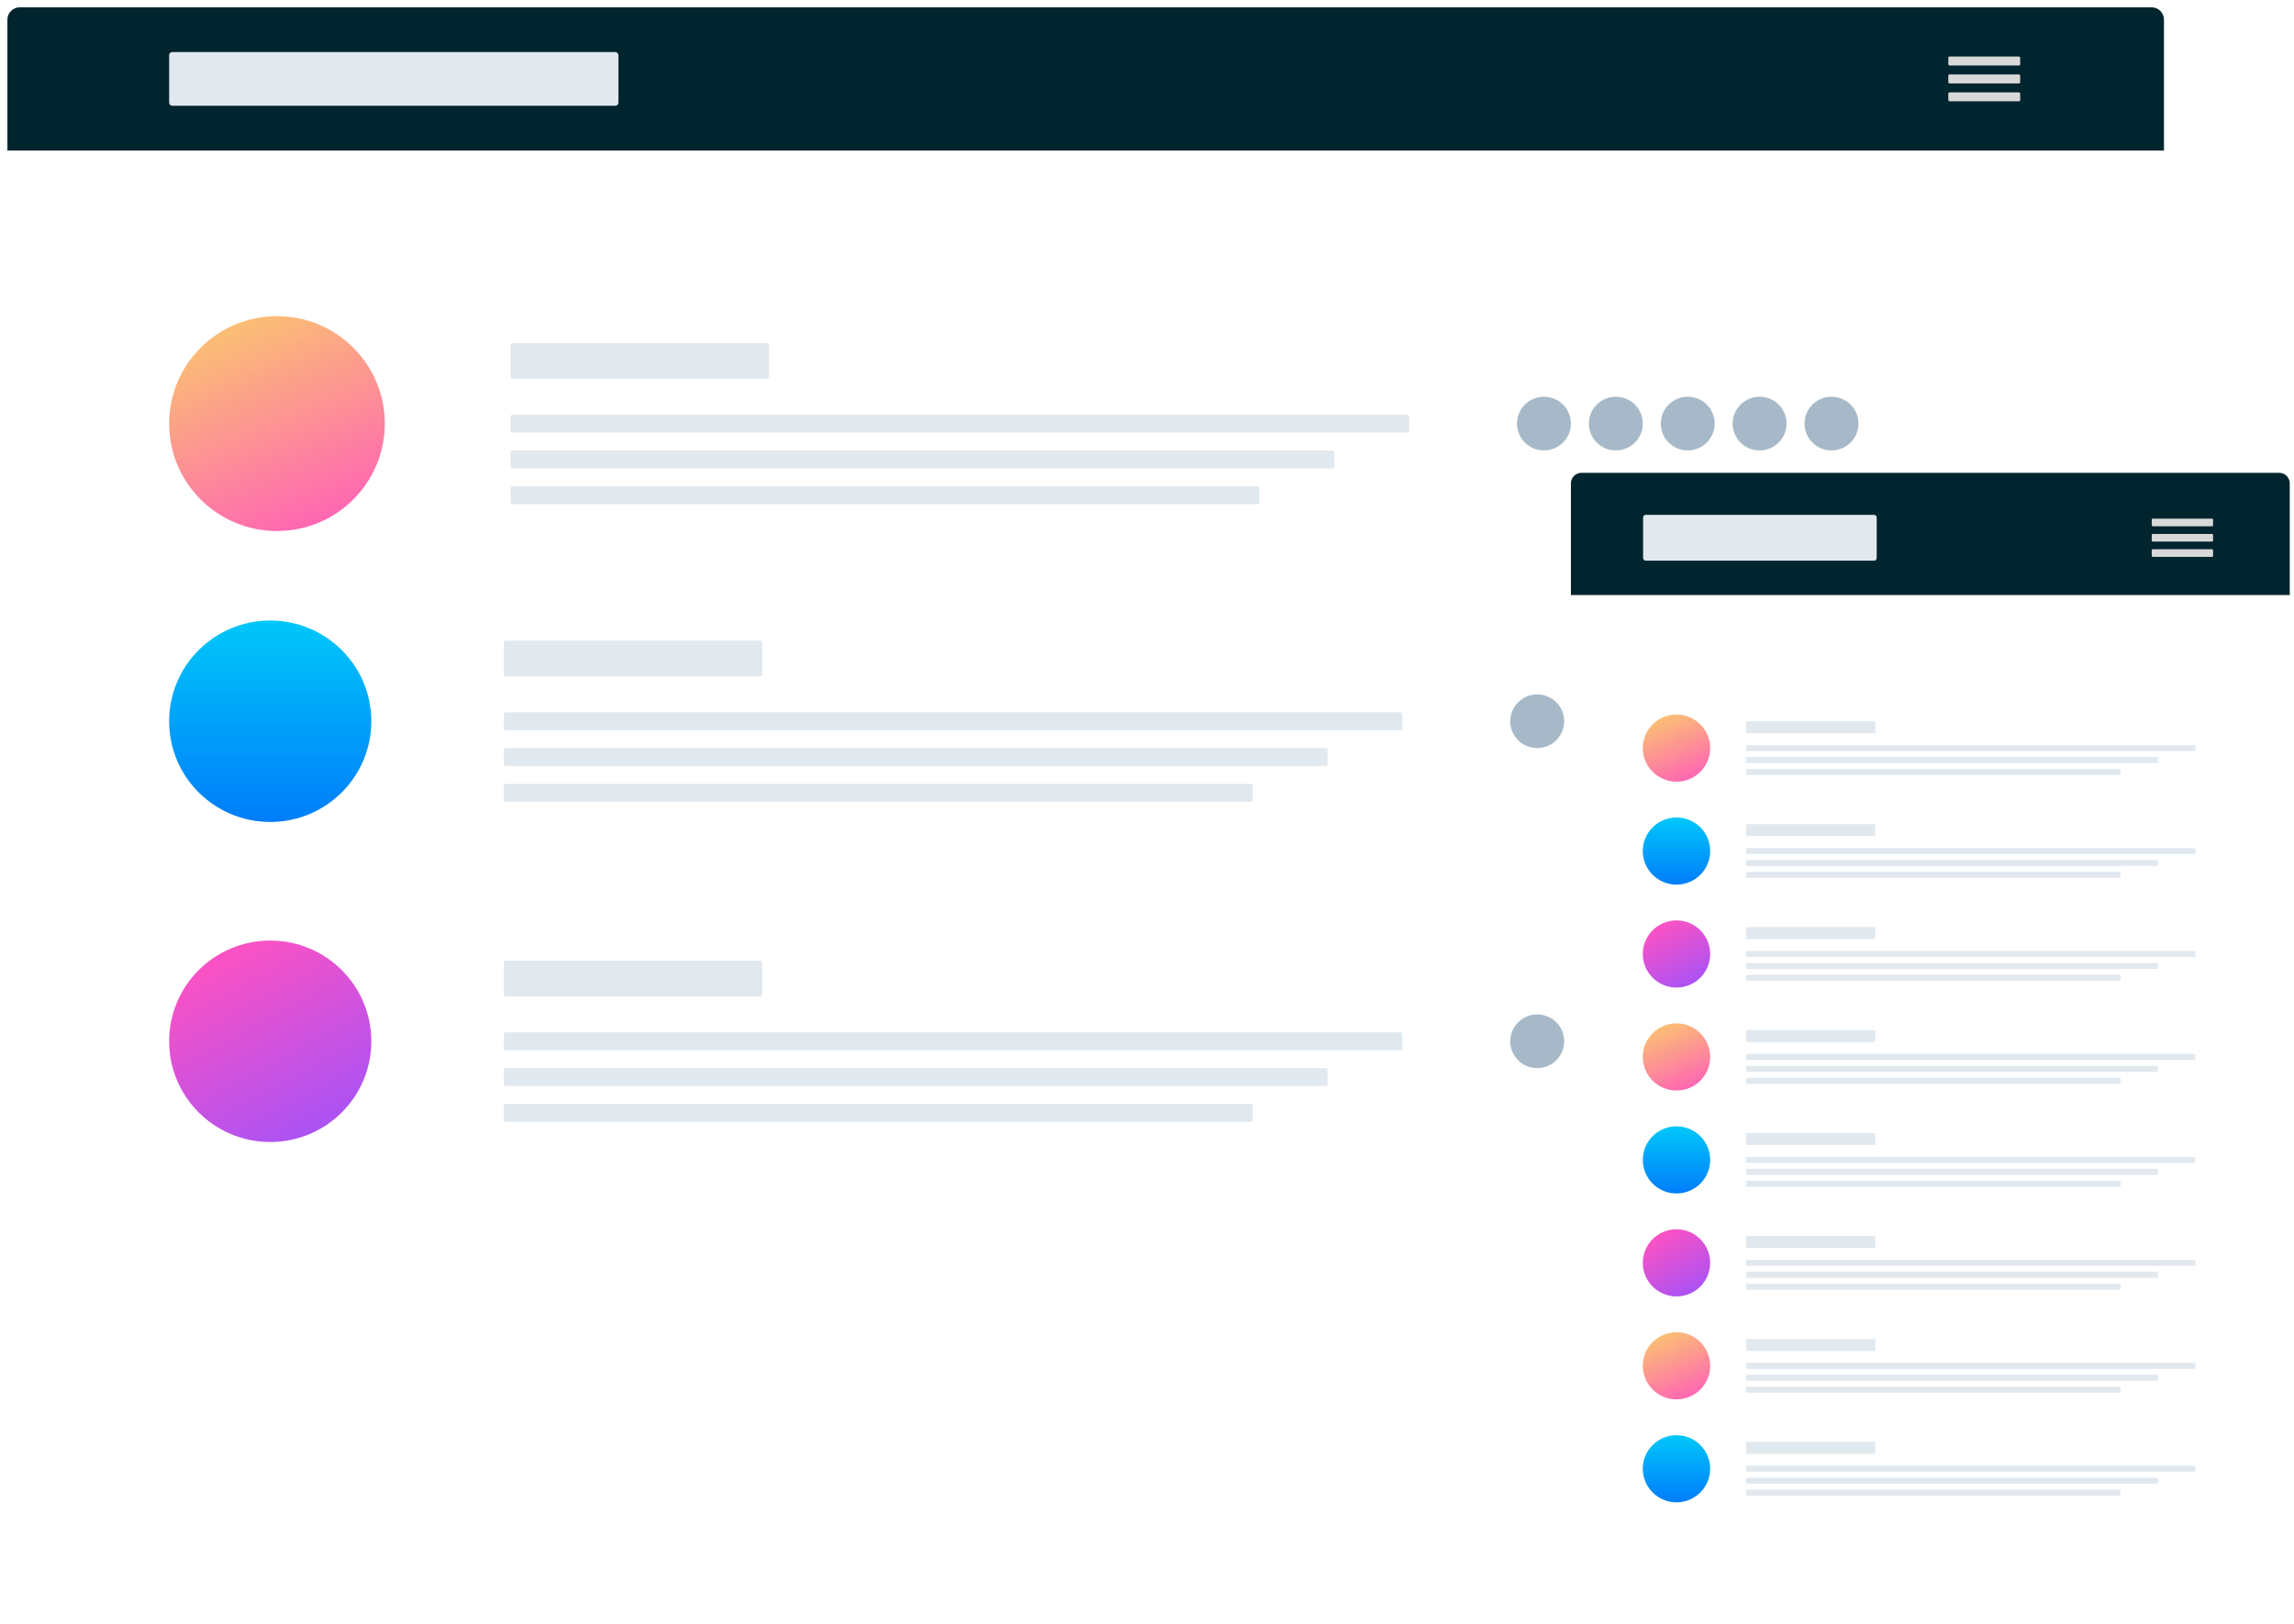 <svg width="1082" height="766" viewBox="0 0 1082 766" fill="none" xmlns="http://www.w3.org/2000/svg">
<g filter="url(#filter0_d_3_4)">
<rect x="3.492" y="3.449" width="1017.17" height="633.419" rx="5.827" fill="white"/>
</g>
<g filter="url(#filter1_d_3_4)">
<path d="M3.492 9.276C3.492 6.058 6.1 3.449 9.318 3.449H1014.84C1018.06 3.449 1020.67 6.058 1020.67 9.276V71.013H3.492V9.276Z" fill="#00252E"/>
</g>
<rect x="79.78" y="24.563" width="211.911" height="25.337" rx="1.457" fill="#E1E8EE"/>
<rect x="918.947" y="26.674" width="33.906" height="4.223" rx="0.583" fill="#D8D8D8"/>
<rect x="918.947" y="35.12" width="33.906" height="4.223" rx="0.583" fill="#D8D8D8"/>
<rect x="918.947" y="43.565" width="33.906" height="4.223" rx="0.583" fill="#D8D8D8"/>
<ellipse cx="130.639" cy="199.809" rx="50.859" ry="50.673" fill="url(#paint0_linear_3_4)"/>
<rect x="240.833" y="161.803" width="121.849" height="16.891" rx="0.874" fill="#E1E8EE"/>
<rect x="240.833" y="195.586" width="423.822" height="8.446" rx="0.874" fill="#E1E8EE"/>
<rect x="240.833" y="212.477" width="388.504" height="8.446" rx="0.874" fill="#E1E8EE"/>
<rect x="240.833" y="229.368" width="353.185" height="8.446" rx="0.874" fill="#E1E8EE"/>
<ellipse cx="728.229" cy="199.809" rx="12.715" ry="12.668" fill="#A7B9C8"/>
<ellipse cx="796.04" cy="199.809" rx="12.715" ry="12.668" fill="#A7B9C8"/>
<ellipse cx="762.134" cy="199.809" rx="12.715" ry="12.668" fill="#A7B9C8"/>
<ellipse cx="829.945" cy="199.809" rx="12.715" ry="12.668" fill="#A7B9C8"/>
<ellipse cx="863.853" cy="199.809" rx="12.715" ry="12.668" fill="#A7B9C8"/>
<ellipse cx="127.46" cy="340.216" rx="47.68" ry="47.506" fill="url(#paint1_linear_3_4)"/>
<rect x="237.655" y="302.211" width="121.849" height="16.891" rx="0.874" fill="#E1E8EE"/>
<rect x="237.655" y="335.994" width="423.822" height="8.446" rx="0.874" fill="#E1E8EE"/>
<rect x="237.655" y="352.885" width="388.504" height="8.446" rx="0.874" fill="#E1E8EE"/>
<rect x="237.655" y="369.776" width="353.185" height="8.446" rx="0.874" fill="#E1E8EE"/>
<ellipse cx="725.05" cy="340.216" rx="12.715" ry="12.668" fill="#A7B9C8"/>
<ellipse cx="792.861" cy="340.216" rx="12.715" ry="12.668" fill="#A7B9C8"/>
<ellipse cx="758.955" cy="340.216" rx="12.715" ry="12.668" fill="#A7B9C8"/>
<ellipse cx="127.46" cy="491.181" rx="47.68" ry="47.506" fill="url(#paint2_linear_3_4)"/>
<rect x="237.655" y="453.176" width="121.849" height="16.891" rx="0.874" fill="#E1E8EE"/>
<rect x="237.655" y="486.958" width="423.822" height="8.446" rx="0.874" fill="#E1E8EE"/>
<rect x="237.655" y="503.85" width="388.504" height="8.446" rx="0.874" fill="#E1E8EE"/>
<rect x="237.655" y="520.741" width="353.185" height="8.446" rx="0.874" fill="#E1E8EE"/>
<ellipse cx="725.05" cy="491.181" rx="12.715" ry="12.668" fill="#A7B9C8"/>
<ellipse cx="792.861" cy="491.181" rx="12.715" ry="12.668" fill="#A7B9C8"/>
<ellipse cx="758.955" cy="491.181" rx="12.715" ry="12.668" fill="#A7B9C8"/>
<ellipse cx="826.766" cy="491.181" rx="12.715" ry="12.668" fill="#A7B9C8"/>
<g filter="url(#filter2_d_3_4)">
<path fill-rule="evenodd" clip-rule="evenodd" d="M740.942 228.006C740.942 225.26 743.169 223.034 745.915 223.034H1075.03C1077.77 223.034 1080 225.26 1080 228.006V758.579C1080 761.325 1077.77 763.551 1075.03 763.551H745.915C743.168 763.551 740.942 761.325 740.942 758.579V228.006Z" fill="white"/>
</g>
<g filter="url(#filter3_d_3_4)">
<path fill-rule="evenodd" clip-rule="evenodd" d="M740.942 228.006C740.942 225.26 743.169 223.034 745.915 223.034H1075.03C1077.77 223.034 1080 225.26 1080 228.006V280.689H740.942V228.006Z" fill="#00252E"/>
</g>
<rect x="774.99" y="242.853" width="110.194" height="21.621" rx="1.243" fill="#E1E8EE"/>
<rect x="1014.9" y="244.655" width="28.933" height="3.603" rx="0.497" fill="#D8D8D8"/>
<rect x="1014.9" y="251.861" width="28.933" height="3.603" rx="0.497" fill="#D8D8D8"/>
<rect x="1014.9" y="259.068" width="28.933" height="3.603" rx="0.497" fill="#D8D8D8"/>
<ellipse cx="790.741" cy="352.885" rx="15.893" ry="15.835" fill="url(#paint3_linear_3_4)"/>
<rect x="823.586" y="340.216" width="60.925" height="5.63" rx="0.268" fill="#E1E8EE"/>
<rect x="823.586" y="351.477" width="211.911" height="2.815" rx="0.268" fill="#E1E8EE"/>
<rect x="823.586" y="357.108" width="194.252" height="2.815" rx="0.268" fill="#E1E8EE"/>
<rect x="823.586" y="362.738" width="176.593" height="2.815" rx="0.268" fill="#E1E8EE"/>
<ellipse cx="790.741" cy="498.571" rx="15.893" ry="15.835" fill="url(#paint4_linear_3_4)"/>
<rect x="823.586" y="485.903" width="60.925" height="5.63" rx="0.268" fill="#E1E8EE"/>
<rect x="823.586" y="497.163" width="211.911" height="2.815" rx="0.268" fill="#E1E8EE"/>
<rect x="823.586" y="502.794" width="194.252" height="2.815" rx="0.268" fill="#E1E8EE"/>
<rect x="823.586" y="508.424" width="176.593" height="2.815" rx="0.268" fill="#E1E8EE"/>
<rect x="823.586" y="388.778" width="60.925" height="5.63" rx="0.268" fill="#E1E8EE"/>
<rect x="823.586" y="400.039" width="211.911" height="2.815" rx="0.268" fill="#E1E8EE"/>
<rect x="823.586" y="405.67" width="194.252" height="2.815" rx="0.268" fill="#E1E8EE"/>
<rect x="823.586" y="411.3" width="176.593" height="2.815" rx="0.268" fill="#E1E8EE"/>
<ellipse cx="790.741" cy="401.447" rx="15.893" ry="15.835" fill="url(#paint5_linear_3_4)"/>
<rect x="823.586" y="534.465" width="60.925" height="5.63" rx="0.268" fill="#E1E8EE"/>
<rect x="823.586" y="545.726" width="211.911" height="2.815" rx="0.268" fill="#E1E8EE"/>
<rect x="823.586" y="551.356" width="194.252" height="2.815" rx="0.268" fill="#E1E8EE"/>
<rect x="823.586" y="556.986" width="176.593" height="2.815" rx="0.268" fill="#E1E8EE"/>
<ellipse cx="790.741" cy="547.133" rx="15.893" ry="15.835" fill="url(#paint6_linear_3_4)"/>
<rect x="823.586" y="437.341" width="60.925" height="5.63" rx="0.268" fill="#E1E8EE"/>
<rect x="823.586" y="448.601" width="211.911" height="2.815" rx="0.268" fill="#E1E8EE"/>
<rect x="823.586" y="454.232" width="194.252" height="2.815" rx="0.268" fill="#E1E8EE"/>
<rect x="823.586" y="459.862" width="176.593" height="2.815" rx="0.268" fill="#E1E8EE"/>
<ellipse cx="790.741" cy="450.009" rx="15.893" ry="15.835" fill="url(#paint7_linear_3_4)"/>
<rect x="823.586" y="583.027" width="60.925" height="5.63" rx="0.268" fill="#E1E8EE"/>
<rect x="823.586" y="594.288" width="211.911" height="2.815" rx="0.268" fill="#E1E8EE"/>
<rect x="823.586" y="599.918" width="194.252" height="2.815" rx="0.268" fill="#E1E8EE"/>
<rect x="823.586" y="605.548" width="176.593" height="2.815" rx="0.268" fill="#E1E8EE"/>
<ellipse cx="790.741" cy="595.695" rx="15.893" ry="15.835" fill="url(#paint8_linear_3_4)"/>
<ellipse cx="790.741" cy="644.257" rx="15.893" ry="15.835" fill="url(#paint9_linear_3_4)"/>
<rect x="823.586" y="631.589" width="60.925" height="5.63" rx="0.268" fill="#E1E8EE"/>
<rect x="823.586" y="642.85" width="211.911" height="2.815" rx="0.268" fill="#E1E8EE"/>
<rect x="823.586" y="648.48" width="194.252" height="2.815" rx="0.268" fill="#E1E8EE"/>
<rect x="823.586" y="654.111" width="176.593" height="2.815" rx="0.268" fill="#E1E8EE"/>
<rect x="823.586" y="680.151" width="60.925" height="5.63" rx="0.268" fill="#E1E8EE"/>
<rect x="823.586" y="691.412" width="211.911" height="2.815" rx="0.268" fill="#E1E8EE"/>
<rect x="823.586" y="697.042" width="194.252" height="2.815" rx="0.268" fill="#E1E8EE"/>
<rect x="823.586" y="702.673" width="176.593" height="2.815" rx="0.268" fill="#E1E8EE"/>
<ellipse cx="790.741" cy="692.819" rx="15.893" ry="15.835" fill="url(#paint10_linear_3_4)"/>
<defs>
<filter id="filter0_d_3_4" x="0.492" y="0.449" width="1023.17" height="639.419" filterUnits="userSpaceOnUse" color-interpolation-filters="sRGB">
<feFlood flood-opacity="0" result="BackgroundImageFix"/>
<feColorMatrix in="SourceAlpha" type="matrix" values="0 0 0 0 0 0 0 0 0 0 0 0 0 0 0 0 0 0 127 0" result="hardAlpha"/>
<feOffset/>
<feGaussianBlur stdDeviation="1.5"/>
<feColorMatrix type="matrix" values="0 0 0 0 0 0 0 0 0 0.145 0 0 0 0 0.18 0 0 0 0.182 0"/>
<feBlend mode="normal" in2="BackgroundImageFix" result="effect1_dropShadow_3_4"/>
<feBlend mode="normal" in="SourceGraphic" in2="effect1_dropShadow_3_4" result="shape"/>
</filter>
<filter id="filter1_d_3_4" x="0.492" y="0.449" width="1023.17" height="73.565" filterUnits="userSpaceOnUse" color-interpolation-filters="sRGB">
<feFlood flood-opacity="0" result="BackgroundImageFix"/>
<feColorMatrix in="SourceAlpha" type="matrix" values="0 0 0 0 0 0 0 0 0 0 0 0 0 0 0 0 0 0 127 0" result="hardAlpha"/>
<feOffset/>
<feGaussianBlur stdDeviation="1.5"/>
<feColorMatrix type="matrix" values="0 0 0 0 0 0 0 0 0 0.145 0 0 0 0 0.18 0 0 0 0.182 0"/>
<feBlend mode="normal" in2="BackgroundImageFix" result="effect1_dropShadow_3_4"/>
<feBlend mode="normal" in="SourceGraphic" in2="effect1_dropShadow_3_4" result="shape"/>
</filter>
<filter id="filter2_d_3_4" x="738.942" y="221.034" width="343.058" height="544.517" filterUnits="userSpaceOnUse" color-interpolation-filters="sRGB">
<feFlood flood-opacity="0" result="BackgroundImageFix"/>
<feColorMatrix in="SourceAlpha" type="matrix" values="0 0 0 0 0 0 0 0 0 0 0 0 0 0 0 0 0 0 127 0" result="hardAlpha"/>
<feOffset/>
<feGaussianBlur stdDeviation="1"/>
<feColorMatrix type="matrix" values="0 0 0 0 0 0 0 0 0 0.145 0 0 0 0 0.18 0 0 0 0.182 0"/>
<feBlend mode="normal" in2="BackgroundImageFix" result="effect1_dropShadow_3_4"/>
<feBlend mode="normal" in="SourceGraphic" in2="effect1_dropShadow_3_4" result="shape"/>
</filter>
<filter id="filter3_d_3_4" x="738.942" y="221.034" width="343.058" height="61.655" filterUnits="userSpaceOnUse" color-interpolation-filters="sRGB">
<feFlood flood-opacity="0" result="BackgroundImageFix"/>
<feColorMatrix in="SourceAlpha" type="matrix" values="0 0 0 0 0 0 0 0 0 0 0 0 0 0 0 0 0 0 127 0" result="hardAlpha"/>
<feOffset/>
<feGaussianBlur stdDeviation="1"/>
<feColorMatrix type="matrix" values="0 0 0 0 0 0 0 0 0 0.145 0 0 0 0 0.18 0 0 0 0.182 0"/>
<feBlend mode="normal" in2="BackgroundImageFix" result="effect1_dropShadow_3_4"/>
<feBlend mode="normal" in="SourceGraphic" in2="effect1_dropShadow_3_4" result="shape"/>
</filter>
<linearGradient id="paint0_linear_3_4" x1="22.745" y1="157.477" x2="84.598" y2="301.318" gradientUnits="userSpaceOnUse">
<stop stop-color="#FAD961"/>
<stop offset="1" stop-color="#FF52C1"/>
</linearGradient>
<linearGradient id="paint1_linear_3_4" x1="79.78" y1="292.71" x2="79.78" y2="387.723" gradientUnits="userSpaceOnUse">
<stop stop-color="#00C7FA"/>
<stop offset="1" stop-color="#007DFA"/>
</linearGradient>
<linearGradient id="paint2_linear_3_4" x1="54.368" y1="472.762" x2="112.428" y2="578.636" gradientUnits="userSpaceOnUse">
<stop stop-color="#FF52C1"/>
<stop offset="1" stop-color="#9952FF"/>
</linearGradient>
<linearGradient id="paint3_linear_3_4" x1="757.024" y1="339.656" x2="776.353" y2="384.606" gradientUnits="userSpaceOnUse">
<stop stop-color="#FAD961"/>
<stop offset="1" stop-color="#FF52C1"/>
</linearGradient>
<linearGradient id="paint4_linear_3_4" x1="757.024" y1="485.342" x2="776.353" y2="530.293" gradientUnits="userSpaceOnUse">
<stop stop-color="#FAD961"/>
<stop offset="1" stop-color="#FF52C1"/>
</linearGradient>
<linearGradient id="paint5_linear_3_4" x1="774.848" y1="385.611" x2="774.848" y2="417.282" gradientUnits="userSpaceOnUse">
<stop stop-color="#00C7FA"/>
<stop offset="1" stop-color="#007DFA"/>
</linearGradient>
<linearGradient id="paint6_linear_3_4" x1="774.848" y1="531.298" x2="774.848" y2="562.969" gradientUnits="userSpaceOnUse">
<stop stop-color="#00C7FA"/>
<stop offset="1" stop-color="#007DFA"/>
</linearGradient>
<linearGradient id="paint7_linear_3_4" x1="766.377" y1="443.869" x2="785.73" y2="479.161" gradientUnits="userSpaceOnUse">
<stop stop-color="#FF52C1"/>
<stop offset="1" stop-color="#9952FF"/>
</linearGradient>
<linearGradient id="paint8_linear_3_4" x1="766.377" y1="589.555" x2="785.73" y2="624.847" gradientUnits="userSpaceOnUse">
<stop stop-color="#FF52C1"/>
<stop offset="1" stop-color="#9952FF"/>
</linearGradient>
<linearGradient id="paint9_linear_3_4" x1="757.024" y1="631.029" x2="776.353" y2="675.979" gradientUnits="userSpaceOnUse">
<stop stop-color="#FAD961"/>
<stop offset="1" stop-color="#FF52C1"/>
</linearGradient>
<linearGradient id="paint10_linear_3_4" x1="774.848" y1="676.984" x2="774.848" y2="708.655" gradientUnits="userSpaceOnUse">
<stop stop-color="#00C7FA"/>
<stop offset="1" stop-color="#007DFA"/>
</linearGradient>
</defs>
</svg>
